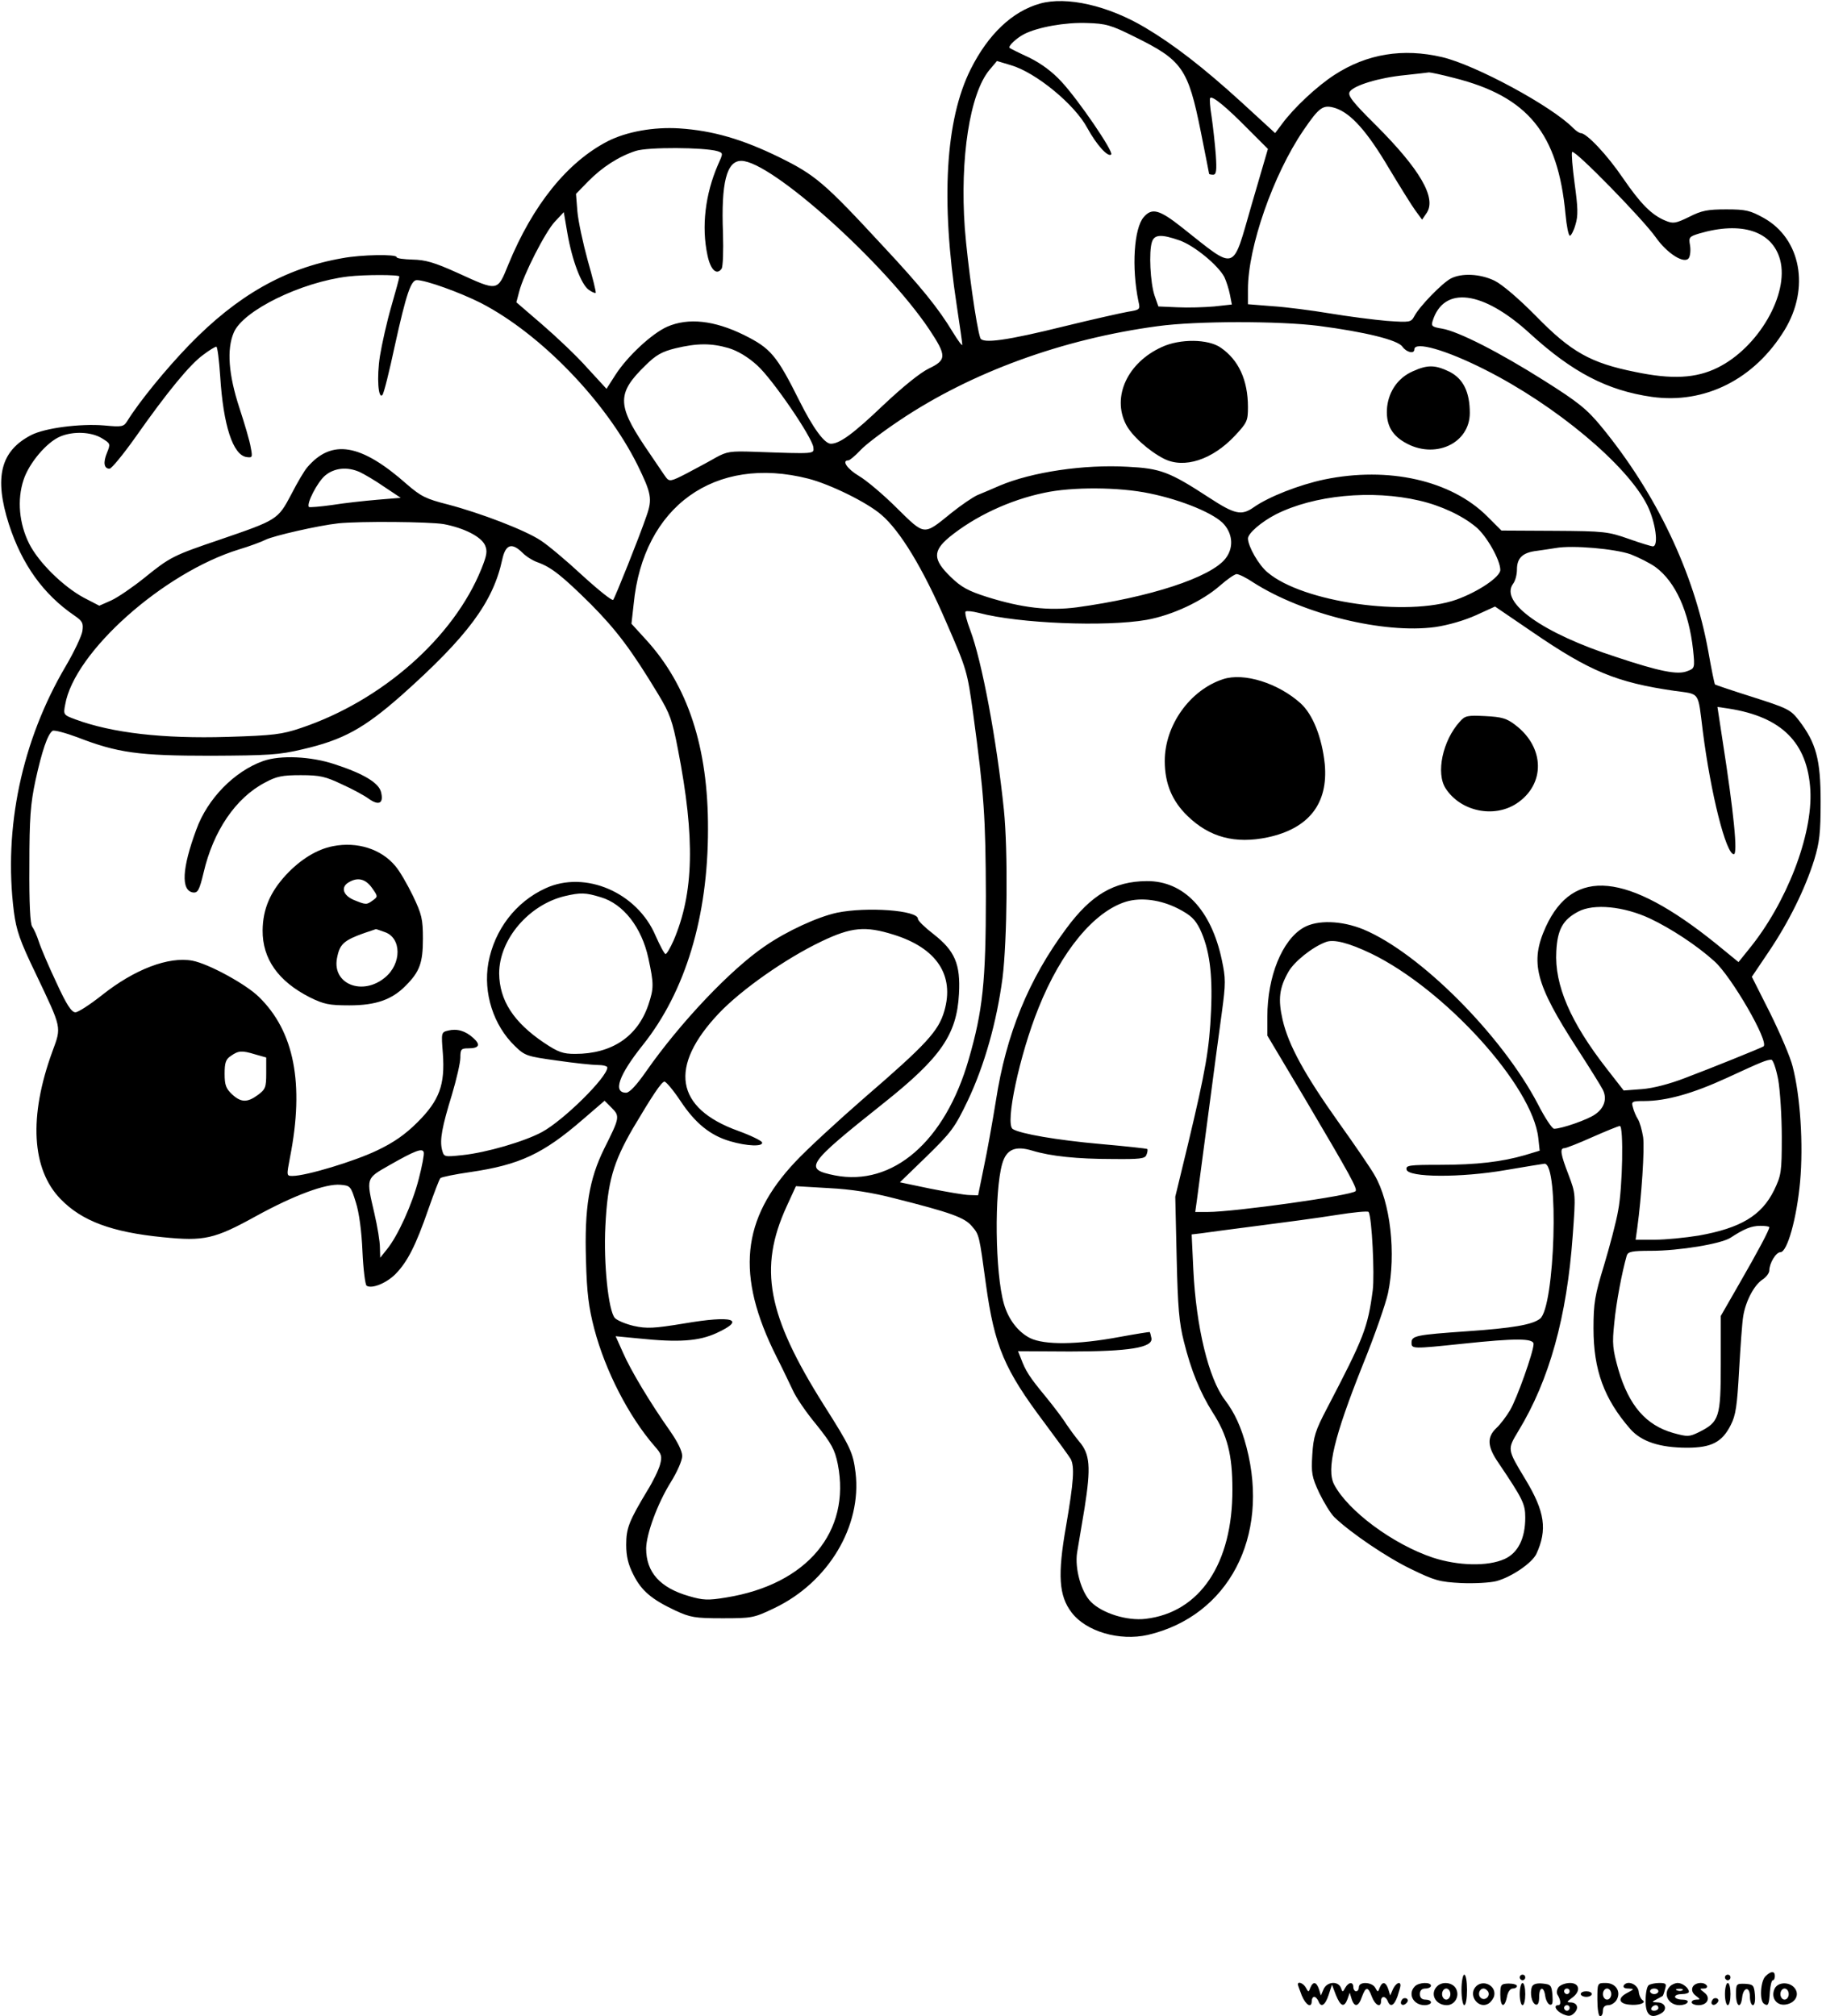 <?xml version="1.0" standalone="no"?>
<!DOCTYPE svg PUBLIC "-//W3C//DTD SVG 20010904//EN"
 "http://www.w3.org/TR/2001/REC-SVG-20010904/DTD/svg10.dtd">
<svg version="1.0" xmlns="http://www.w3.org/2000/svg"
 width="657pt" height="727pt" viewBox="0 0 657 727"
 preserveAspectRatio="xMidYMid meet">

<g transform="translate(0,727) scale(0.1,-0.1)"
fill="#000000" stroke="none">
<path d="M3750 7257 c-100 -28 -187 -111 -250 -237 -91 -182 -108 -472 -50
-852 11 -72 20 -136 20 -141 0 -6 -15 14 -34 45 -52 86 -112 161 -254 313
-209 226 -242 254 -372 318 -133 65 -239 96 -360 104 -93 6 -191 -12 -258 -46
-146 -75 -271 -230 -359 -445 -40 -98 -36 -97 -183 -30 -84 38 -116 47 -162
48 -32 1 -58 4 -58 9 0 11 -127 9 -196 -4 -206 -36 -378 -134 -551 -312 -87
-90 -182 -207 -224 -275 -13 -21 -19 -22 -84 -16 -86 7 -213 -9 -263 -35 -110
-57 -134 -152 -80 -321 47 -145 124 -253 237 -330 29 -20 32 -27 28 -56 -3
-18 -30 -75 -60 -126 -158 -268 -225 -583 -187 -885 9 -68 21 -104 79 -224 95
-200 93 -190 60 -280 -86 -235 -75 -425 29 -532 77 -80 186 -120 369 -138 150
-15 186 -7 338 77 135 74 250 117 303 112 35 -3 37 -5 55 -63 12 -37 21 -105
24 -178 3 -65 10 -120 15 -123 19 -12 71 9 104 42 43 44 73 102 119 235 20 57
39 107 43 111 4 4 53 14 109 22 177 26 262 66 404 189 l79 68 26 -26 c30 -30
28 -36 -27 -146 -55 -111 -72 -216 -66 -404 3 -117 10 -171 30 -247 40 -152
125 -316 217 -422 26 -29 28 -37 20 -67 -5 -19 -26 -62 -46 -94 -66 -110 -76
-135 -76 -195 0 -41 7 -71 26 -108 29 -58 66 -89 151 -129 54 -25 71 -28 170
-28 106 0 113 1 188 37 194 93 315 295 292 488 -9 73 -18 92 -115 245 -204
324 -235 492 -134 714 l34 74 119 -7 c80 -4 156 -16 237 -37 202 -51 253 -69
279 -101 26 -30 26 -31 50 -208 31 -224 66 -307 211 -500 47 -63 90 -122 95
-131 14 -28 11 -79 -17 -242 -31 -176 -26 -251 20 -311 52 -69 173 -104 275
-81 290 68 440 353 356 676 -19 73 -43 125 -78 171 -59 77 -104 264 -114 470
l-6 127 34 4 c19 3 111 15 204 27 94 12 221 29 283 39 62 10 115 15 117 11 12
-19 22 -225 15 -282 -18 -136 -32 -171 -165 -426 -42 -80 -49 -102 -53 -167
-4 -66 -2 -80 25 -138 17 -35 41 -74 54 -87 59 -57 192 -147 278 -188 84 -41
102 -46 180 -50 47 -2 104 1 127 7 55 15 128 65 144 98 40 87 31 152 -39 268
-67 111 -66 108 -26 175 112 184 175 412 196 704 11 151 11 151 -15 220 -29
75 -32 96 -15 96 6 0 52 18 101 40 50 22 94 40 99 40 14 0 10 -222 -6 -304 -7
-42 -31 -131 -51 -198 -33 -108 -38 -136 -38 -228 0 -150 38 -254 133 -363 40
-45 106 -67 205 -67 87 0 126 20 157 82 18 35 23 69 30 198 5 85 11 173 15
195 9 54 39 111 69 131 14 9 25 24 25 33 0 26 24 66 40 66 25 0 59 123 71 254
12 134 1 309 -27 416 -8 33 -45 119 -81 192 l-66 131 62 92 c72 107 130 225
163 330 19 63 23 96 23 210 0 151 -16 211 -78 292 -30 39 -40 44 -165 84 -73
23 -135 44 -138 46 -2 3 -13 56 -24 119 -51 284 -188 570 -386 811 -52 63 -83
88 -205 165 -163 103 -310 178 -369 188 -36 6 -40 9 -34 28 40 127 180 110
349 -44 155 -142 281 -207 441 -230 192 -27 371 64 479 241 92 151 59 329 -75
404 -49 27 -64 31 -135 31 -67 0 -89 -4 -134 -27 -49 -24 -58 -25 -85 -14 -51
21 -90 61 -154 154 -57 84 -131 162 -152 162 -5 0 -17 8 -27 18 -77 79 -353
228 -473 256 -141 33 -271 12 -388 -64 -62 -40 -147 -119 -190 -178 l-24 -32
-121 111 c-138 126 -246 209 -347 269 -134 80 -284 114 -380 87z m340 -119
c173 -85 194 -114 240 -343 16 -81 30 -150 30 -152 0 -1 6 -3 14 -3 12 0 14
14 10 73 -3 39 -10 101 -15 136 -6 35 -8 66 -5 68 8 8 57 -32 134 -110 l74
-74 -59 -202 c-71 -245 -51 -239 -251 -81 -81 64 -108 72 -138 37 -35 -41 -44
-181 -19 -303 7 -30 6 -31 -37 -38 -23 -4 -126 -27 -228 -52 -210 -52 -297
-64 -305 -43 -14 38 -46 268 -56 396 -18 252 18 486 89 571 l27 32 50 -15 c90
-26 231 -142 276 -227 33 -60 74 -106 86 -95 9 10 -117 195 -179 262 -33 36
-72 65 -116 87 -37 17 -69 33 -71 35 -8 5 23 35 52 50 49 25 148 43 227 40 67
-2 86 -7 170 -49z m1153 -149 c267 -67 375 -200 402 -491 4 -43 11 -78 16 -78
4 0 14 18 20 40 10 32 9 61 -3 148 -8 59 -12 110 -9 114 9 10 255 -242 301
-307 42 -60 105 -99 120 -75 5 8 7 29 4 46 -5 28 -3 31 33 42 153 45 264 9
292 -95 33 -124 -79 -317 -226 -389 -77 -38 -164 -43 -297 -15 -160 32 -231
72 -356 200 -63 64 -124 116 -151 129 -52 25 -118 28 -157 8 -31 -16 -113
-100 -132 -136 -12 -22 -15 -23 -99 -17 -47 4 -140 16 -206 27 -66 11 -159 23
-207 26 l-88 7 0 54 c0 152 91 413 200 573 58 85 71 94 116 80 56 -19 114 -84
192 -216 39 -65 82 -134 95 -152 l25 -34 17 25 c35 54 -25 157 -184 316 -85
84 -102 107 -94 120 14 23 106 51 198 60 44 5 84 9 88 10 5 0 45 -8 90 -20z
m-2656 -264 c21 -7 21 -7 2 -49 -46 -106 -60 -223 -38 -326 11 -53 33 -74 51
-49 5 8 7 63 5 129 -7 181 13 260 66 260 107 0 517 -368 678 -608 63 -95 63
-110 -2 -141 -31 -15 -94 -66 -164 -132 -108 -103 -157 -139 -189 -139 -23 0
-64 56 -113 154 -83 166 -104 190 -200 238 -108 53 -201 63 -277 30 -56 -25
-144 -107 -187 -174 l-32 -50 -69 75 c-37 42 -111 112 -162 156 l-94 81 10 38
c16 63 95 217 129 253 l32 34 13 -76 c17 -98 50 -185 77 -204 11 -8 23 -13 25
-11 2 3 -11 55 -29 118 -17 62 -34 141 -37 176 l-5 63 44 45 c50 51 110 90
172 110 43 14 246 13 294 -1z m1667 -322 c53 -19 138 -89 161 -132 7 -15 16
-43 20 -63 l7 -36 -64 -7 c-34 -3 -94 -5 -132 -3 l-69 3 -14 40 c-15 45 -21
158 -9 193 9 27 34 28 100 5z m-2814 -130 c0 -5 -13 -53 -29 -108 -16 -55 -34
-136 -41 -179 -12 -77 -6 -157 9 -140 5 5 25 85 45 179 41 186 58 235 79 235
33 0 157 -45 232 -83 216 -112 449 -354 563 -582 51 -104 55 -124 33 -186 -27
-79 -113 -293 -120 -302 -4 -4 -54 36 -112 89 -57 53 -124 109 -149 125 -55
37 -217 99 -335 130 -79 20 -97 29 -148 73 -166 147 -271 164 -359 61 -10 -11
-36 -55 -58 -98 -48 -91 -51 -92 -255 -162 -171 -58 -181 -63 -275 -139 -41
-33 -95 -70 -119 -81 l-43 -19 -56 29 c-74 40 -163 127 -197 195 -36 72 -44
158 -20 230 20 61 84 136 132 156 47 20 112 17 150 -6 31 -19 32 -20 19 -52
-15 -36 -11 -58 9 -58 7 0 49 51 93 113 116 165 197 263 244 297 22 17 44 30
48 30 4 0 10 -48 14 -107 11 -177 46 -284 95 -291 21 -3 22 -1 15 35 -3 21
-22 85 -41 143 -39 119 -46 211 -20 271 33 79 243 182 412 202 59 7 185 7 185
0z m3315 -178 c168 -22 286 -51 302 -75 15 -21 43 -27 43 -10 0 31 115 -2 255
-73 254 -128 512 -343 585 -489 30 -61 42 -148 20 -148 -5 0 -45 12 -87 27
-74 26 -88 28 -269 29 l-190 1 -51 51 c-130 130 -356 181 -588 133 -90 -19
-200 -62 -254 -100 -44 -31 -68 -26 -160 34 -144 94 -176 106 -295 112 -158 9
-345 -19 -461 -68 -27 -12 -63 -27 -80 -34 -16 -7 -59 -36 -95 -65 -101 -82
-94 -82 -197 19 -48 48 -110 100 -136 115 -42 25 -63 56 -38 56 5 0 24 16 43
36 18 20 83 69 143 109 258 173 587 293 930 339 139 19 437 19 580 1z m-2128
-80 c33 -10 70 -32 103 -62 55 -49 199 -260 203 -296 2 -24 10 -24 -213 -16
-86 3 -99 1 -139 -21 -24 -14 -71 -39 -105 -57 -56 -29 -62 -30 -74 -15 -7 9
-42 62 -79 116 -98 147 -97 190 4 288 38 38 60 50 108 62 79 19 130 19 192 1z
m-1330 -447 c15 -7 55 -30 88 -53 l60 -40 -85 -7 c-47 -4 -120 -12 -163 -19
-43 -6 -80 -9 -83 -7 -10 11 30 89 58 113 33 28 80 33 125 13z m1618 -24 c78
-20 211 -85 263 -130 68 -58 150 -193 233 -385 76 -174 77 -180 98 -331 40
-295 45 -374 46 -658 0 -309 -11 -414 -62 -590 -85 -296 -274 -459 -483 -418
-113 23 -103 38 177 261 206 164 263 247 271 393 6 108 -15 156 -92 216 -31
24 -56 48 -56 55 0 31 -185 44 -292 22 -69 -15 -179 -65 -259 -120 -124 -84
-306 -276 -429 -452 -34 -49 -60 -77 -72 -77 -49 0 -27 63 60 172 154 193 235
463 235 778 1 296 -73 519 -224 684 l-52 57 8 71 c34 352 293 538 630 452z
m1230 -53 c118 -24 238 -74 270 -113 31 -37 33 -85 4 -122 -53 -68 -273 -140
-537 -176 -100 -13 -196 -2 -321 37 -69 22 -94 35 -133 73 -64 62 -65 93 -5
143 92 75 217 134 342 160 100 22 271 21 380 -2z m973 -26 c78 -18 155 -54
204 -95 38 -31 88 -119 88 -155 0 -25 -78 -78 -158 -107 -178 -63 -554 -10
-681 98 -32 26 -70 93 -71 122 0 19 48 60 100 87 138 70 347 90 518 50z
m-3517 -85 c73 -14 134 -45 148 -76 9 -21 7 -35 -13 -85 -100 -248 -359 -476
-651 -574 -68 -23 -99 -27 -265 -32 -232 -7 -415 14 -548 63 -43 16 -44 17
-37 53 32 189 354 476 627 560 37 11 80 27 96 35 28 14 189 51 262 59 76 8
330 6 381 -3z m284 -104 c13 -13 37 -28 55 -34 49 -18 88 -49 191 -151 93 -94
147 -166 243 -325 41 -68 51 -94 71 -200 62 -319 57 -516 -16 -687 -12 -27
-25 -49 -29 -49 -4 0 -20 30 -36 66 -66 156 -254 237 -397 171 -107 -49 -184
-149 -206 -269 -19 -108 18 -225 96 -300 36 -35 43 -37 151 -52 62 -9 128 -16
147 -16 19 0 35 -4 35 -9 0 -35 -158 -191 -236 -233 -63 -34 -200 -74 -286
-83 -67 -7 -67 -7 -74 19 -9 36 0 83 36 200 16 54 30 114 30 132 0 31 3 34 29
34 39 0 45 13 18 37 -28 26 -59 35 -91 27 -25 -6 -25 -7 -19 -83 8 -112 -12
-168 -91 -247 -44 -44 -85 -73 -146 -102 -81 -39 -256 -92 -305 -92 -22 0 -22
0 -9 68 52 265 15 454 -113 578 -47 46 -181 119 -239 130 -86 16 -209 -31
-326 -124 -43 -34 -86 -62 -96 -62 -14 0 -32 27 -69 108 -28 59 -56 125 -63
147 -7 22 -18 46 -24 54 -7 10 -11 82 -10 220 0 171 4 223 22 307 23 105 44
168 62 179 6 3 45 -7 88 -23 147 -57 222 -67 482 -67 207 1 246 3 330 23 148
34 223 76 358 195 238 212 330 336 363 489 12 56 35 63 74 24z m3996 -5 c30
-12 70 -32 89 -46 72 -53 120 -161 135 -297 7 -67 6 -68 -21 -78 -35 -14 -100
-1 -256 51 -266 86 -421 197 -372 264 8 10 14 33 14 51 0 42 20 62 73 68 23 3
53 8 67 10 60 11 216 -3 271 -23z m-1362 -101 c180 -115 471 -186 656 -161 48
7 106 24 148 43 l68 31 135 -92 c207 -142 304 -182 512 -212 94 -13 84 0 102
-144 29 -228 84 -445 112 -445 15 0 0 150 -41 413 l-18 118 41 -6 c191 -30
284 -123 294 -294 9 -162 -86 -408 -222 -574 l-37 -46 -82 67 c-319 257 -514
276 -613 60 -58 -128 -38 -205 114 -440 44 -68 85 -134 91 -146 17 -32 7 -67
-27 -90 -26 -19 -121 -52 -148 -52 -7 0 -33 39 -58 88 -130 249 -426 546 -630
631 -79 32 -166 35 -216 6 -77 -45 -130 -176 -130 -321 l0 -68 134 -225 c166
-281 192 -328 184 -336 -15 -16 -438 -75 -532 -75 l-46 0 6 43 c3 23 21 159
40 302 19 143 41 312 50 375 14 103 14 123 0 188 -38 181 -137 286 -271 285
-118 -1 -200 -49 -290 -171 -136 -183 -217 -381 -254 -622 -12 -74 -31 -181
-43 -237 l-21 -103 -31 1 c-17 0 -80 11 -141 23 l-110 23 97 94 c88 86 101
103 147 199 61 128 105 285 126 443 17 135 20 461 5 607 -26 252 -79 535 -121
647 -13 34 -21 65 -17 68 3 3 25 1 48 -5 142 -38 457 -51 605 -25 93 17 200
67 265 124 25 22 51 40 59 41 8 0 35 -13 60 -30z m-2353 -1135 c82 -24 148
-109 172 -220 20 -93 20 -108 0 -168 -39 -115 -132 -177 -264 -177 -44 0 -61
6 -112 40 -110 74 -161 153 -162 250 0 123 107 248 237 279 56 13 74 13 129
-4z m2082 -41 c46 -24 61 -38 79 -74 34 -72 46 -159 40 -294 -6 -138 -19 -213
-83 -481 l-46 -190 5 -220 c4 -178 9 -236 26 -302 26 -105 59 -185 104 -256
53 -82 71 -153 71 -277 1 -267 -117 -444 -313 -467 -67 -8 -156 20 -197 61
-35 35 -59 120 -50 178 3 18 15 91 27 161 23 147 20 194 -20 240 -15 18 -35
46 -46 62 -10 17 -44 62 -75 100 -58 70 -72 92 -89 138 l-10 25 187 -1 c214 0
300 14 294 48 -2 11 -5 21 -6 22 -1 1 -51 -7 -111 -18 -151 -28 -268 -29 -320
-4 -44 22 -79 68 -95 124 -32 112 -35 404 -6 505 15 52 47 66 109 47 66 -20
161 -30 288 -30 100 -1 118 1 123 15 4 9 5 19 3 21 -3 2 -78 10 -168 18 -158
14 -290 37 -317 54 -29 18 25 269 93 437 82 205 201 348 316 383 54 16 124 7
187 -25z m1702 -36 c76 -36 169 -97 232 -154 61 -54 199 -292 177 -307 -7 -5
-190 -79 -283 -114 -54 -21 -115 -37 -155 -40 l-66 -5 -60 77 c-132 169 -190
303 -183 425 4 79 24 114 79 143 56 30 165 19 259 -25z m-2728 -58 c155 -48
221 -146 183 -276 -21 -72 -64 -119 -290 -314 -93 -81 -205 -184 -247 -229
-195 -207 -215 -409 -69 -701 21 -41 47 -96 59 -121 11 -26 50 -83 86 -126 55
-69 66 -89 77 -142 48 -244 -111 -434 -402 -481 -66 -11 -84 -10 -135 5 -104
30 -154 86 -154 172 1 53 41 162 89 239 23 37 41 78 41 94 0 18 -17 52 -45 92
-69 98 -141 217 -169 282 l-26 58 83 -8 c144 -15 216 -10 280 19 109 50 60 65
-116 35 -109 -18 -135 -19 -181 -9 -30 7 -61 20 -69 29 -23 26 -41 196 -34
331 8 160 28 229 99 352 70 118 103 168 114 169 6 0 32 -31 58 -70 53 -80 107
-124 179 -145 61 -18 120 -20 115 -4 -2 6 -41 25 -85 41 -229 82 -253 232 -70
425 81 85 240 197 370 259 107 51 157 56 259 24z m1722 -68 c266 -129 582
-477 603 -665 l5 -46 -53 -16 c-83 -24 -173 -35 -307 -35 -112 0 -123 -2 -120
-17 5 -29 196 -30 357 -2 69 12 133 22 140 23 54 4 38 -519 -16 -559 -28 -22
-102 -34 -261 -45 -185 -13 -202 -16 -202 -41 0 -23 3 -23 185 -4 189 20 255
20 255 -1 0 -28 -60 -197 -85 -239 -13 -22 -35 -51 -49 -64 -35 -33 -33 -67 7
-125 89 -132 97 -149 97 -198 0 -75 -26 -127 -74 -149 -61 -28 -169 -25 -260
5 -143 48 -305 168 -355 263 -29 55 0 173 104 434 42 103 82 219 90 256 30
142 9 329 -49 427 -13 23 -71 108 -129 189 -123 173 -181 279 -202 370 -17 74
-12 115 21 173 21 37 86 89 134 107 29 12 84 -3 164 -41z m-4023 -364 l39 -11
0 -57 c0 -51 -3 -58 -30 -78 -38 -28 -61 -28 -94 3 -21 20 -26 33 -26 73 0 40
4 53 23 65 27 19 39 20 88 5z m5491 -90 c7 -40 13 -134 13 -208 0 -127 -2
-138 -28 -192 -45 -91 -120 -136 -271 -163 -49 -8 -120 -15 -158 -15 l-70 0 6
43 c15 109 27 286 21 327 -4 25 -12 54 -19 65 -7 11 -15 30 -18 43 -6 20 -3
22 40 22 81 0 176 27 298 83 130 60 143 65 161 66 6 1 17 -30 25 -71z m-4902
-359 c-23 -90 -75 -205 -115 -254 l-24 -30 -1 37 c0 21 -9 76 -20 123 -30 129
-31 125 53 173 93 53 121 64 125 47 2 -7 -6 -50 -18 -96z m4870 -174 c0 -10
-41 -87 -109 -205 l-66 -115 0 -172 c0 -194 -5 -210 -79 -247 -35 -17 -41 -17
-92 -3 -99 28 -160 99 -198 228 -21 75 -23 93 -15 169 7 74 28 184 45 243 5
14 18 17 88 17 101 0 252 25 286 47 49 32 75 43 108 43 17 0 32 -2 32 -5z"/>
<path d="M4190 6019 c-124 -56 -181 -179 -130 -279 20 -40 82 -96 137 -124 73
-37 175 -4 257 84 43 46 46 53 46 102 0 98 -34 171 -99 215 -45 31 -146 32
-211 2z"/>
<path d="M5094 5931 c-52 -23 -85 -70 -92 -127 -6 -60 13 -100 63 -129 107
-63 235 -5 235 106 0 76 -24 124 -74 149 -52 25 -79 25 -132 1z"/>
<path d="M949 4526 c-104 -37 -201 -136 -241 -247 -52 -140 -56 -220 -12 -227
17 -2 23 8 38 71 35 151 116 270 221 325 42 23 63 27 130 27 69 0 89 -5 148
-33 38 -17 82 -41 98 -53 36 -25 53 -15 43 25 -8 33 -62 66 -166 100 -86 29
-197 34 -259 12z"/>
<path d="M1201 4219 c-58 -11 -118 -48 -170 -104 -58 -63 -83 -124 -84 -199
-1 -103 56 -184 170 -242 51 -25 69 -29 143 -29 96 0 154 21 203 71 50 50 62
82 62 169 0 71 -4 88 -36 155 -20 41 -48 90 -64 108 -51 61 -137 88 -224 71z
m140 -150 c22 -31 22 -32 4 -45 -23 -17 -25 -17 -69 1 -40 17 -48 47 -18 64
32 19 60 12 83 -20z m47 -160 c60 -21 61 -113 1 -163 -81 -68 -191 -25 -174
68 11 58 25 68 141 106 1 0 15 -5 32 -11z"/>
<path d="M4410 4821 c-119 -39 -210 -166 -210 -295 0 -80 26 -144 82 -198 79
-77 172 -102 290 -77 148 32 218 122 205 264 -10 96 -43 179 -87 219 -81 73
-205 112 -280 87z"/>
<path d="M5264 4668 c-62 -68 -87 -186 -51 -241 54 -83 174 -108 256 -54 104
69 102 202 -5 283 -31 24 -49 29 -108 32 -64 3 -73 2 -92 -20z"/>
<path d="M6366 144 c-18 -18 -22 -89 -5 -99 15 -10 18 -4 21 43 2 23 6 42 11
42 4 0 7 7 7 15 0 19 -14 19 -34 -1z"/>
<path d="M5270 95 c0 -30 5 -55 10 -55 6 0 10 25 10 55 0 30 -4 55 -10 55 -5
0 -10 -25 -10 -55z"/>
<path d="M5480 140 c0 -5 5 -10 10 -10 6 0 10 5 10 10 0 6 -4 10 -10 10 -5 0
-10 -4 -10 -10z"/>
<path d="M6220 140 c0 -5 5 -10 10 -10 6 0 10 5 10 10 0 6 -4 10 -10 10 -5 0
-10 -4 -10 -10z"/>
<path d="M4680 115 c0 -3 7 -21 14 -40 15 -36 36 -47 36 -20 0 8 4 15 9 15 5
0 11 -7 15 -15 9 -25 24 -17 37 22 l12 37 14 -37 c17 -42 30 -47 42 -15 l8 23
7 -23 c10 -31 25 -28 37 8 14 38 22 38 36 0 12 -31 33 -41 33 -15 0 19 16 19
24 0 9 -24 23 -17 35 16 6 18 11 36 11 40 0 17 -17 8 -27 -13 l-10 -23 -7 23
c-9 26 -21 29 -31 5 -6 -17 -7 -17 -16 0 -12 21 -59 23 -59 2 0 -8 -4 -15 -10
-15 -5 0 -10 7 -10 15 0 20 -17 19 -29 -2 -9 -17 -10 -17 -16 0 -10 25 -50 22
-62 -5 l-10 -23 -7 23 c-9 26 -21 29 -31 5 -6 -17 -7 -17 -16 0 -9 16 -29 24
-29 12z"/>
<path d="M5102 108 c-27 -27 -6 -68 35 -68 13 0 23 5 23 10 0 6 -9 10 -20 10
-13 0 -20 7 -20 20 0 13 7 20 20 20 11 0 20 5 20 10 0 14 -43 13 -58 -2z"/>
<path d="M5182 108 c-27 -27 -6 -68 35 -68 29 0 48 33 33 60 -12 22 -49 27
-68 8z m48 -28 c0 -11 -7 -20 -15 -20 -8 0 -15 9 -15 20 0 11 7 20 15 20 8 0
15 -9 15 -20z"/>
<path d="M5320 105 c-26 -32 13 -81 48 -59 9 6 18 19 20 28 8 38 -43 61 -68
31z m46 -16 c10 -17 -13 -36 -27 -22 -12 12 -4 33 11 33 5 0 12 -5 16 -11z"/>
<path d="M5410 78 c0 -45 15 -51 24 -8 3 18 12 30 21 30 8 0 15 4 15 9 0 5
-13 9 -30 9 -28 -1 -30 -4 -30 -40z"/>
<path d="M5480 80 c0 -22 5 -40 10 -40 6 0 10 18 10 40 0 22 -4 40 -10 40 -5
0 -10 -18 -10 -40z"/>
<path d="M5524 106 c-8 -22 -1 -59 14 -64 8 -2 12 7 12 27 0 38 17 41 22 4 2
-14 9 -28 16 -31 10 -3 12 6 10 34 -3 36 -6 39 -36 42 -21 2 -34 -2 -38 -12z"/>
<path d="M5620 105 c-6 -8 -8 -20 -4 -27 12 -19 14 -38 3 -38 -19 0 -8 -21 16
-32 21 -9 29 -9 42 4 18 18 10 38 -15 38 -13 0 -12 3 6 16 33 23 29 54 -7 54
-16 0 -34 -7 -41 -15z m40 -15 c0 -5 -4 -10 -10 -10 -5 0 -10 5 -10 10 0 6 5
10 10 10 6 0 10 -4 10 -10z m0 -60 c0 -5 -4 -10 -10 -10 -5 0 -10 5 -10 10 0
6 5 10 10 10 6 0 10 -4 10 -10z"/>
<path d="M5760 60 c0 -33 4 -60 10 -60 6 0 10 9 10 20 0 13 7 20 20 20 10 0
24 9 30 20 16 30 -4 60 -40 60 -30 0 -30 0 -30 -60z m50 20 c0 -11 -7 -20 -15
-20 -8 0 -15 9 -15 20 0 11 7 20 15 20 8 0 15 -9 15 -20z"/>
<path d="M5855 111 c-3 -7 3 -11 17 -11 22 -1 22 -2 -5 -16 -34 -18 -31 -38 7
-42 34 -4 65 6 49 16 -6 4 -13 18 -14 32 -4 26 -41 41 -54 21z"/>
<path d="M5945 112 c-6 -4 -11 -28 -11 -54 -1 -53 18 -69 55 -48 25 13 17 40
-13 40 -21 1 -21 1 -1 12 11 6 21 11 21 12 1 1 5 11 8 24 6 19 4 22 -21 22
-15 0 -33 -4 -38 -8z m35 -22 c0 -5 -7 -10 -15 -10 -8 0 -15 5 -15 10 0 6 7
10 15 10 8 0 15 -4 15 -10z m0 -60 c0 -5 -7 -10 -16 -10 -8 0 -12 5 -9 10 3 6
10 10 16 10 5 0 9 -4 9 -10z"/>
<path d="M6022 108 c-27 -27 -6 -68 34 -68 13 0 26 4 29 10 4 6 -5 10 -19 10
-14 0 -26 5 -26 10 0 6 11 10 25 10 14 0 25 4 25 8 0 14 -23 32 -40 32 -9 0
-21 -5 -28 -12z m45 -14 c-3 -3 -12 -4 -19 -1 -8 3 -5 6 6 6 11 1 17 -2 13 -5z"/>
<path d="M6103 104 c-4 -11 1 -22 12 -30 17 -13 17 -14 2 -14 -9 0 -17 -4 -17
-10 0 -5 11 -10 25 -10 33 0 45 28 20 46 -17 13 -17 14 -1 14 9 0 14 5 11 10
-10 16 -45 12 -52 -6z"/>
<path d="M6220 80 c0 -22 5 -40 10 -40 6 0 10 18 10 40 0 22 -4 40 -10 40 -5
0 -10 -18 -10 -40z"/>
<path d="M6260 79 c0 -44 17 -54 22 -12 4 39 28 42 28 4 0 -17 5 -31 11 -31 6
0 9 16 7 38 -3 34 -6 37 -35 39 -32 1 -33 0 -33 -38z"/>
<path d="M6400 101 c-16 -31 4 -63 37 -59 34 4 52 32 37 56 -16 26 -60 28 -74
3z m50 -21 c0 -11 -7 -20 -15 -20 -8 0 -15 9 -15 20 0 11 7 20 15 20 8 0 15
-9 15 -20z"/>
<path d="M5700 80 c0 -5 9 -10 20 -10 11 0 20 5 20 10 0 6 -9 10 -20 10 -11 0
-20 -4 -20 -10z"/>
<path d="M5055 59 c-10 -15 3 -25 16 -12 7 7 7 13 1 17 -6 3 -14 1 -17 -5z"/>
<path d="M6175 59 c-10 -15 3 -25 16 -12 7 7 7 13 1 17 -6 3 -14 1 -17 -5z"/>
</g>
</svg>
